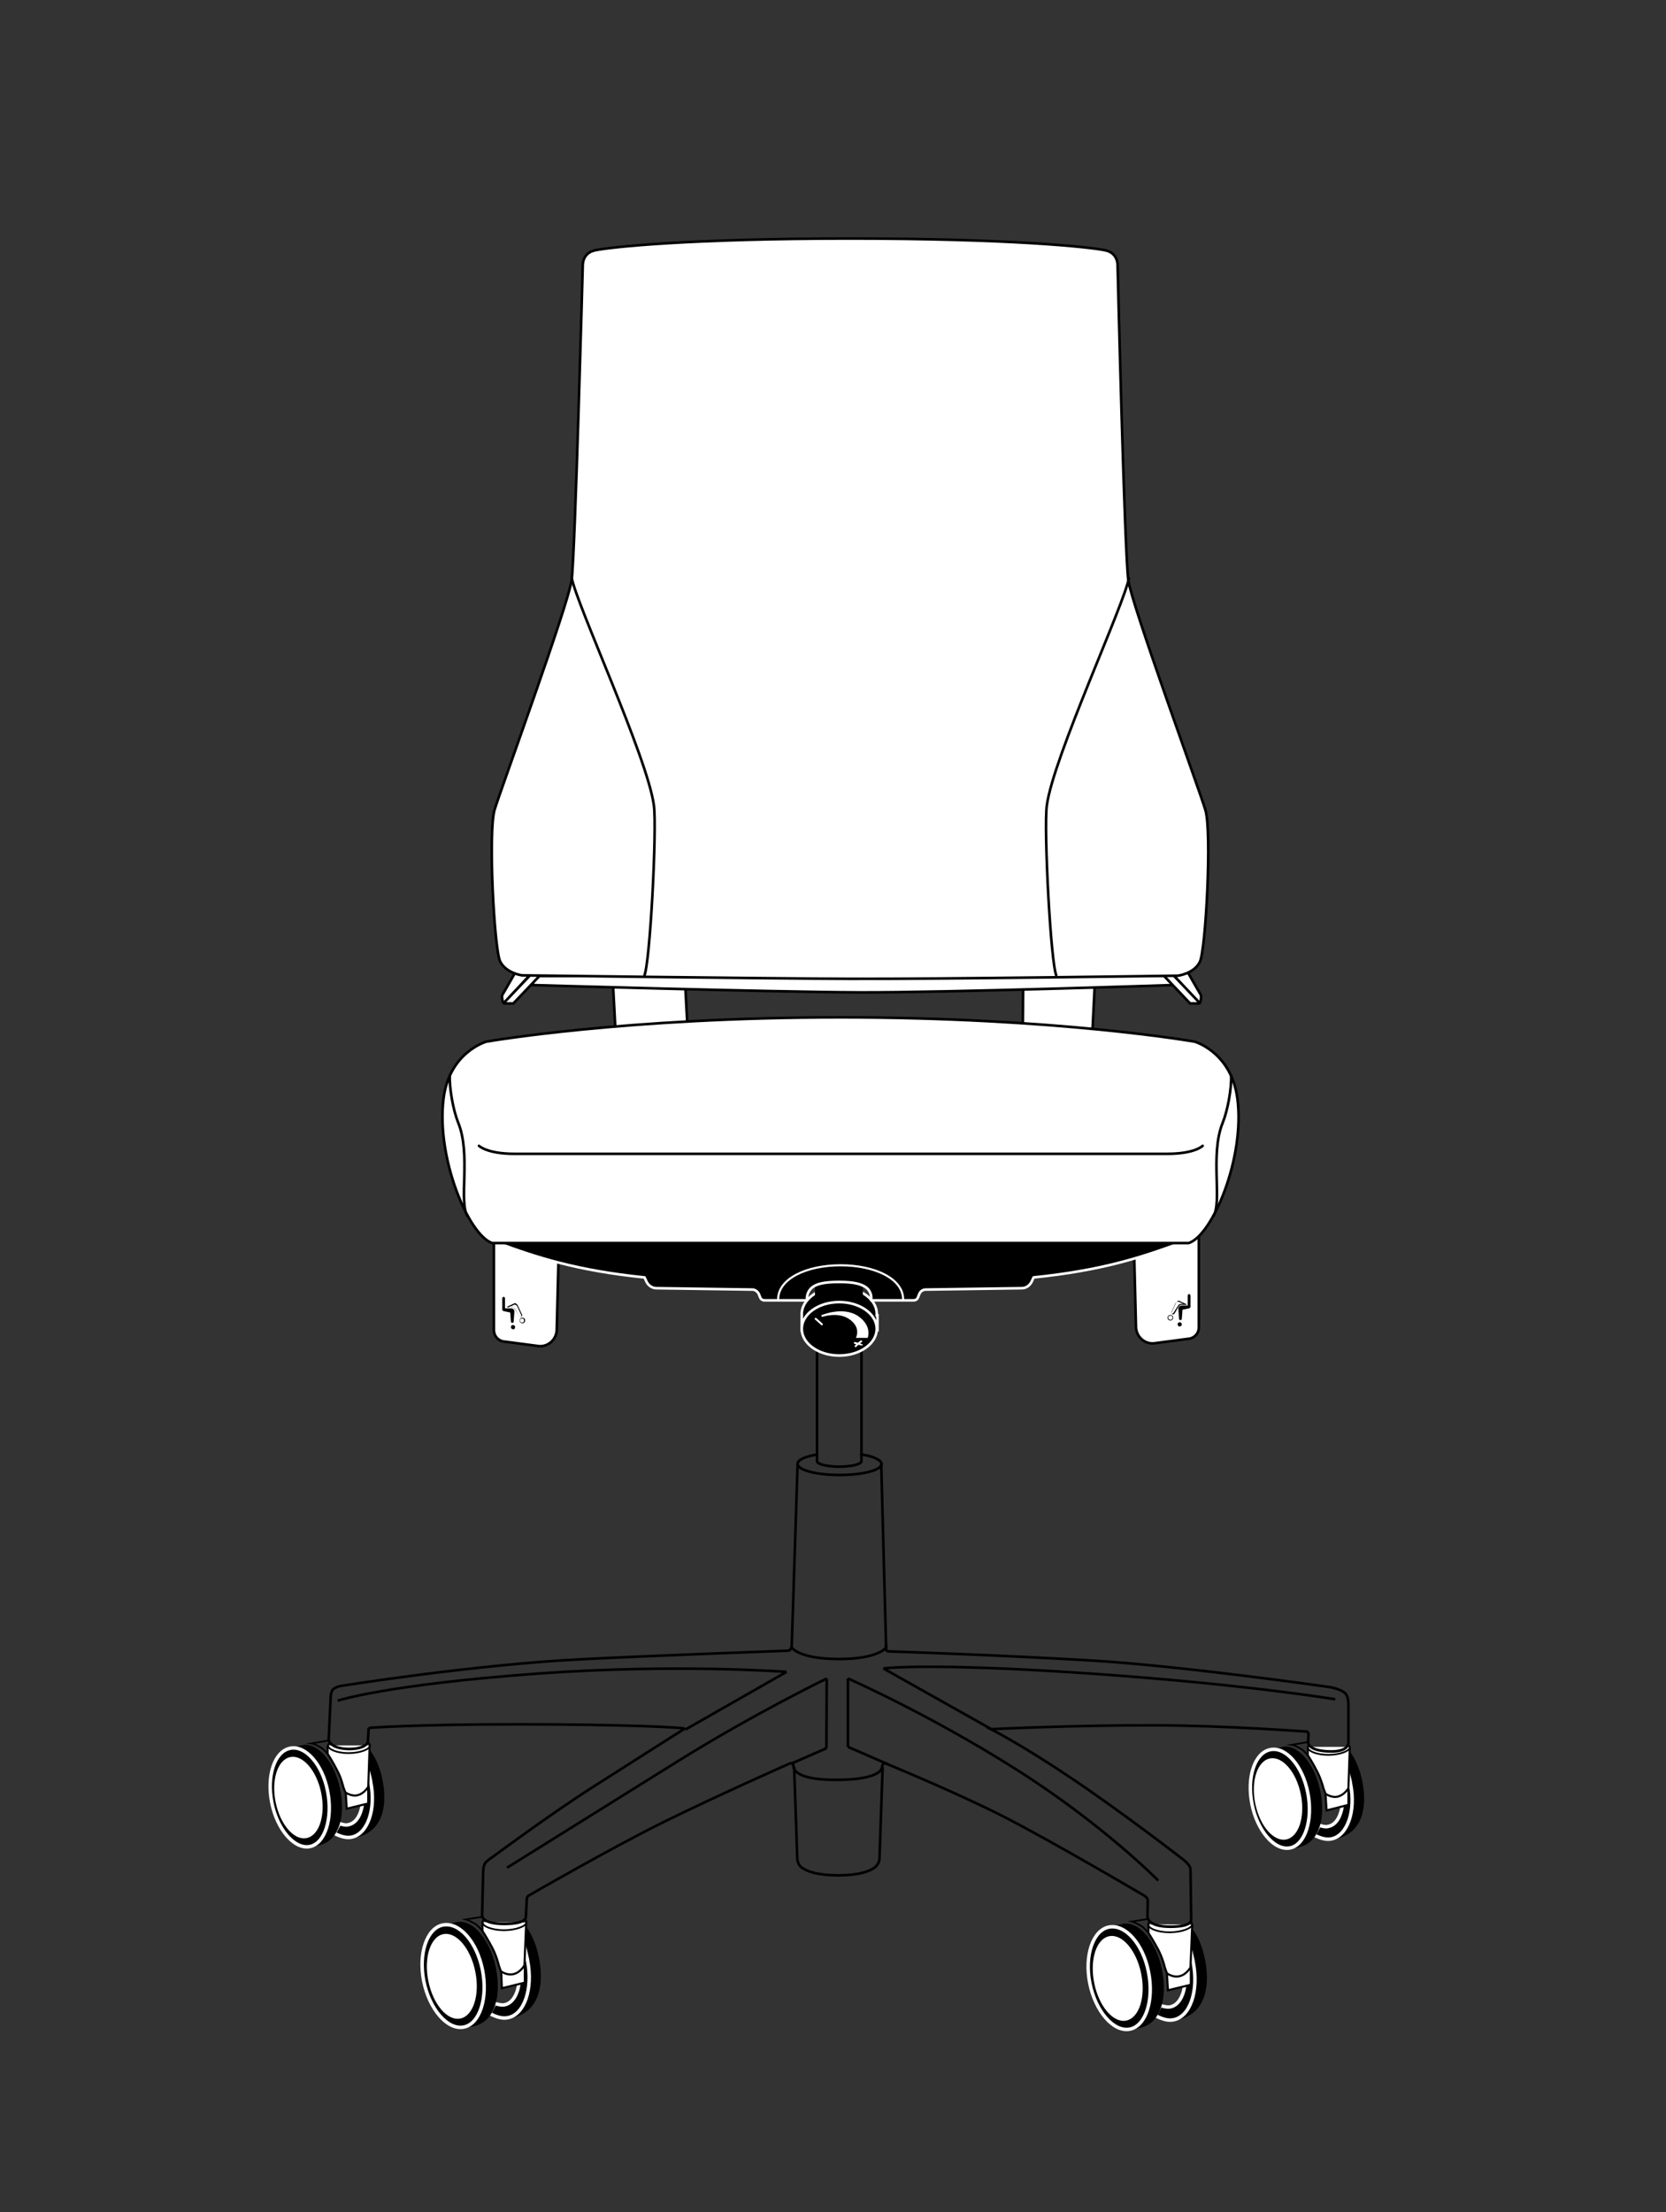 <?xml version="1.0" encoding="utf-8"?>
<!-- Generator: Adobe Illustrator 26.1.0, SVG Export Plug-In . SVG Version: 6.00 Build 0)  -->
<svg version="1.1" id="Layer_1" xmlns="http://www.w3.org/2000/svg" xmlns:xlink="http://www.w3.org/1999/xlink" x="0px" y="0px"
	 viewBox="0 0 480 637.1" style="enable-background:new 0 0 480 637.1;" xml:space="preserve">
<rect x="0" y="0" width="480" height="637.1" fill="#333333" stroke="none"/>
<style type="text/css">
	.st0{display:none;}
	.st1{display:inline;}
	.st2{fill:#FFFFFF;stroke:#000000;stroke-width:0.75;stroke-miterlimit:10;}
	.st3{stroke:#FFFFFF;stroke-miterlimit:10;}
	.st4{fill:#FFFFFF;stroke:#000000;stroke-width:0.6;stroke-miterlimit:10;}
	.st5{fill:none;stroke:#000000;stroke-width:0.5;stroke-miterlimit:10;}
	.st6{fill:#FFFFFF;}
	.st7{fill:none;stroke:#000000;stroke-width:0.75;stroke-miterlimit:10;}
	.st8{fill:none;stroke:#E3051B;stroke-width:0.75;stroke-miterlimit:10;}
	.st9{stroke:#FFFFFF;stroke-width:0.75;stroke-miterlimit:10;}
	.st10{stroke:#FFFFFF;stroke-width:0.75;stroke-linecap:round;stroke-linejoin:round;stroke-miterlimit:10;}
	.st11{fill:none;stroke:#000000;stroke-width:0.6;stroke-linecap:round;stroke-linejoin:round;stroke-miterlimit:10;}
	.st12{fill:none;stroke:#FFFFFF;stroke-width:0.6;stroke-linecap:round;stroke-linejoin:round;stroke-miterlimit:10;}
	.st13{fill:#FFFFFF;stroke:#000000;stroke-width:0.75;stroke-linecap:round;stroke-linejoin:round;stroke-miterlimit:10;}
	.st14{display:inline;fill:none;stroke:#000000;stroke-width:0.75;stroke-miterlimit:10;}
	.st15{display:inline;fill:#FFFFFF;stroke:#000000;stroke-width:0.75;stroke-miterlimit:10;}
</style>
<g id="Arm_rest_right" class="st0">
	<g class="st1">
		<g>
			<rect x="321.1" y="386.3" class="st2" width="76.8" height="9.8"/>
			<rect x="321.1" y="392.4" class="st2" width="76.8" height="9.8"/>
		</g>
		<path class="st2" d="M403.5,417.5c-0.4,0.8-1.6,3.6-3.6,3.6s-2.4-1.9-3-3.9s-3.4-31-3.4-31l-1.9-40.5H406c0,0-0.1,47.6-0.1,56.2
			C405.9,410.5,403.9,416.6,403.5,417.5z"/>
		<polygon class="st2" points="412.5,238.2 407.6,244.8 386.8,245.4 381.5,238.2 381.5,233 412.5,233 		"/>
		<path class="st2" d="M428.5,226.1c0,4.7-1.5,6.6-2.3,6.9c-2,0.7-6.7,0.6-24.8,0.7c-14.6,0.1-26.6,0.2-28.9-0.3
			c-0.9-0.2-1.8-2.4-1.7-7.3L428.5,226.1z"/>
		<path class="st2" d="M408.1,345.6c0,0.9,0,1.4-0.8,1.8c-1.4,0.7-4.4,1.9-7.7,1.9c-3.6,0-7.3-1.1-9.3-1.9c-1-0.4-1.6-1-1.6-2.1
			l-0.6-53.1c0,0,1.4-1.6,8.8-1.9s10.8,3,10.8,3L408.1,345.6z"/>
		<path class="st2" d="M428.5,225.7c0,0.3,0.2,2.8-0.7,3.1c-2,0.7-8.4,1.6-26.5,1.7c-14.6,0.1-27.4-1.4-29.8-1.8
			c-0.9-0.2-0.9-2.5-0.9-2.9L428.5,225.7z"/>
		<path class="st2" d="M426.9,219.9c1.4,3.1,2.2,5,1.9,5.6c-0.6,1.1-1.8,2.3-27.5,2.5c-14.6,0.1-27.4-1.4-29.8-1.8
			c-0.9-0.2-1.4-0.5-1.7-0.9c-0.3-0.4-0.2-0.9-0.1-1.3c0.2-1.5,1.4-5.8,3.2-7.3c3.2-2.6,14-4.7,25.1-4.7
			C413.6,212,425.1,215.9,426.9,219.9z"/>
		<path class="st2" d="M407.6,293.4c0,0-4.5-2.4-9.8-2.4s-9.8,2.2-9.8,2.2l-1.4-48.3c0,0,2.7-2.6,10-2.9c7.4-0.3,11.6,1.9,11.6,1.9
			L407.6,293.4z"/>
	</g>
	<g class="st1">
		<g>
			<rect x="76.4" y="386.3" class="st2" width="76.8" height="9.8"/>
			<rect x="76.4" y="392.5" class="st2" width="76.8" height="9.8"/>
		</g>
		<path class="st2" d="M70.8,417.5c0.4,0.8,1.6,3.6,3.6,3.6s2.4-1.9,3-3.9s3.4-31,3.4-31l1.9-40.5H68.2c0,0,0.1,47.6,0.1,56.2
			C68.3,410.5,70.4,416.6,70.8,417.5z"/>
		<polygon class="st2" points="61.8,238.2 66.7,244.8 87.5,245.4 92.8,238.2 92.8,233 61.8,233 		"/>
		<path class="st2" d="M45.8,226.1c0,4.7,1.5,6.6,2.3,6.9c2,0.7,6.7,0.6,24.8,0.7c14.6,0.1,26.6,0.2,28.9-0.3
			c0.9-0.2,1.8-2.4,1.7-7.3L45.8,226.1z"/>
		<path class="st2" d="M66.2,345.6c0,0.9,0,1.4,0.8,1.8c1.4,0.7,4.4,1.9,7.7,1.9c3.6,0,7.3-1.1,9.3-1.9c1-0.4,1.6-1,1.6-2.1
			l0.6-53.1c0,0-1.4-1.6-8.8-1.9s-10.8,3-10.8,3L66.2,345.6z"/>
		<path class="st2" d="M45.8,225.7c0,0.3-0.2,2.8,0.7,3.1c2,0.7,8.4,1.6,26.5,1.7c14.6,0.1,27.4-1.4,29.8-1.8
			c0.9-0.2,0.9-2.5,0.9-2.9L45.8,225.7z"/>
		<path class="st2" d="M47.3,219.9c-1.4,3.1-2.2,5-1.9,5.6c0.6,1.1,1.8,2.3,27.5,2.5c14.6,0.1,27.4-1.4,29.8-1.8
			c0.9-0.2,1.4-0.5,1.7-0.9s0.2-0.9,0.1-1.3c-0.2-1.5-1.4-5.8-3.2-7.3c-3.2-2.6-14-4.7-25.1-4.7C60.7,212,49.1,215.9,47.3,219.9z"/>
		<path class="st2" d="M66.6,293.4c0,0,4.5-2.4,9.8-2.4s9.8,2.2,9.8,2.2l1.4-48.3c0,0-2.7-2.6-10-2.9c-7.4-0.3-11.6,1.9-11.6,1.9
			L66.6,293.4z"/>
	</g>
</g>
<g id="_x32_.1_Back" class="st0">
	<g class="st1">
		<path class="st2" d="M355.1,295.6c0,0,5.8-0.8,7.9-5s4.4-46.7,2-54.5s-26.3-73.2-27.7-82.5c-1.4-9.3-2-61-2-61s0.2-4.5-4.4-5.5
			c-5.9-1.2-36.7-3.2-93.8-3.2s-87.8,2-93.7,3.2c-4.6,1-4.4,5.5-4.4,5.5s-0.7,51.7-2,61c-1.4,9.3-25.3,74.7-27.7,82.5
			s-0.1,50.3,2,54.5s7.9,5,7.9,5s86.5,1.1,117.8,1.2S355.1,295.6,355.1,295.6z"/>
	</g>
</g>
<g id="_x32_.2_Back_kopie" class="st0">
	<g class="st1">
		<path class="st2" d="M355.1,295.6c0,0,5.8-0.8,7.9-5s4.4-46.7,2-54.5s-26.3-73.2-27.7-82.5c-1.4-9.3-2-105-2-105s0.2-4.5-4.4-5.5
			c-5.9-1.2-36.7-3.2-93.8-3.2s-87.8,2-93.7,3.2c-4.6,1-4.4,5.5-4.4,5.5s-0.7,95.7-2,105c-1.4,9.3-25.3,74.7-27.7,82.5
			s-0.1,50.3,2,54.5s7.9,5,7.9,5s86.5,1.1,117.8,1.2S355.1,295.6,355.1,295.6z"/>
	</g>
</g>
<g>
	<g id="Base">
		<g>
			<path d="M106.5,503.9c1.7,2.2,3,5.2,3.7,8.7c1.6,7.9-0.1,15.9-9.1,16.8l4.7-9.9L106.5,503.9z"/>
			<path class="st3" d="M97.8,525.2c1.3,0.4,2,0.5,2.6,0.3c2.1-0.4,3.5-2.6,4-5.8l1.8-9.1c0.2,0.8,0.5,1.7,0.6,2.6
				c1.6,7.9-0.9,15-5.5,15.9c-1.4,0.3-3-0.1-5-1.1L97.8,525.2z"/>
			<g>
				<path d="M88.6,531.8c0,0,2.2,0.2,4.2-0.6c4.8-1.6,6.8-8,5.2-15.9c-1.6-7.9-6.5-13.6-10.9-12.7l-3.9,1"/>
				<path class="st3" d="M94.4,515.9c1.5,7.7-0.7,15-5.1,15.9c-4.5,0.9-9.5-5-11-12.7c-1.5-7.7,0.8-14.7,5.3-15.6
					C88,502.6,92.9,508.1,94.4,515.9z"/>
			</g>
			<polyline class="st4" points="106.1,514.5 106.1,519.4 99.9,520.9 99.6,516.1 			"/>
			<path class="st4" d="M94.4,502.7v2.4c0,0,1.5,2.3,2.7,4.7c1.2,2.2,1.7,4.4,1.8,4.8l0.6,1.6c0,0,1.8,1.3,3.6,0.8
				c1.9-0.5,3-2.4,3-2.4l0.4-11.9"/>
			<path class="st5" d="M94.4,505.2c0,0-1-1.4-2.1-2c-1.7-1-2.5-1.1-2.5-1.1l4.7-0.8"/>
			<ellipse transform="matrix(0.98 -0.198 0.198 0.98 -100.823 27.286)" class="st6" cx="86" cy="517.8" rx="6.7" ry="11.9"/>
			<path class="st5" d="M106.1,501.9c0.3,0.2,0.5,0.5,0.5,0.8c0,1.1-2.9,2.2-6.2,2.2c-3.3,0-5.9-1.1-5.9-2.2c0-0.2,0.2-0.6,0.5-0.8"
				/>
		</g>
		<g>
			<path d="M388.8,504.3c1.7,2.2,3,5.2,3.7,8.7c1.6,7.9-0.1,15.9-9.1,16.8l4.7-9.9L388.8,504.3z"/>
			<path class="st3" d="M380.1,525.7c1.3,0.4,2,0.5,2.6,0.3c2.1-0.4,3.5-2.6,4-5.8l1.8-9.1c0.2,0.8,0.5,1.7,0.6,2.6
				c1.6,7.9-0.9,15-5.5,15.9c-1.4,0.3-3-0.1-5-1.1L380.1,525.7z"/>
			<g>
				<path d="M371,532.3c0,0,2.2,0.2,4.2-0.6c4.8-1.6,6.8-8,5.2-15.9c-1.6-7.9-6.5-13.6-10.9-12.7l-3.9,1"/>
				<path class="st3" d="M376.8,516.3c1.5,7.7-0.7,15-5.1,15.9c-4.5,0.9-9.5-5-11-12.7c-1.5-7.7,0.8-14.7,5.3-15.6
					S375.3,508.6,376.8,516.3z"/>
			</g>
			<polyline class="st4" points="388.5,515 388.5,519.8 382.2,521.4 381.9,516.6 			"/>
			<path class="st4" d="M376.8,503.1v2.4c0,0,1.5,2.3,2.7,4.7s1.7,4.4,1.8,4.8l0.6,1.6c0,0,1.8,1.3,3.6,0.8c1.9-0.5,3-2.4,3-2.4
				l0.4-11.9"/>
			<path class="st5" d="M376.8,505.6c0,0-1-1.4-2.1-2c-1.7-1-2.5-1.1-2.5-1.1l4.7-0.8"/>
			
				<ellipse transform="matrix(0.98 -0.198 0.198 0.98 -95.315 83.186)" class="st6" cx="368.3" cy="518.2" rx="6.7" ry="11.9"/>
			<path class="st5" d="M388.4,502.4c0.3,0.2,0.5,0.5,0.5,0.8c0,1.1-2.9,2.2-6.2,2.2c-3.4,0-5.9-1.1-5.9-2.2c0-0.2,0.2-0.6,0.5-0.8"
				/>
		</g>
		<g>
			<path d="M343.4,555.3c1.8,2.3,3.1,5.5,3.8,9.1c1.6,8.2-0.1,16.6-9.4,17.5l4.8-10.3L343.4,555.3z"/>
			<path class="st3" d="M334.3,577.6c1.4,0.4,2.1,0.5,2.8,0.4c2.2-0.4,3.7-2.7,4.2-6l1.9-9.4c0.2,0.9,0.5,1.8,0.6,2.6
				c1.6,8.2-0.9,15.6-5.7,16.5c-1.5,0.3-3.1-0.1-5.2-1.2L334.3,577.6z"/>
			<g>
				<path d="M324.8,584.4c0,0,2.2,0.2,4.5-0.6c5.1-1.7,7.1-8.3,5.5-16.5c-1.7-8.3-6.7-14.2-11.4-13.2l-4.1,1"/>
				<path class="st3" d="M330.9,567.9c1.6,8-0.7,15.6-5.4,16.5c-4.7,0.9-9.9-5.2-11.5-13.2c-1.6-8,0.9-15.3,5.5-16.2
					C324.2,554.1,329.3,559.8,330.9,567.9z"/>
			</g>
			<polyline class="st4" points="343.1,566.6 343.1,571.6 336.5,573.2 336.2,568.2 			"/>
			<path class="st4" d="M330.9,554.2v2.5c0,0,1.6,2.5,2.8,4.8c1.2,2.3,1.8,4.6,1.9,5.1l0.6,1.7c0,0,1.8,1.4,3.8,0.8
				c1.9-0.5,3-2.5,3-2.5l0.5-12.3"/>
			<path class="st5" d="M330.9,556.7c0,0-1.1-1.4-2.2-2.1c-1.8-1-2.6-1.2-2.6-1.2l5-0.8"/>
			
				<ellipse transform="matrix(0.98 -0.198 0.198 0.98 -106.469 75.052)" class="st6" cx="322.1" cy="569.9" rx="6.9" ry="12.4"/>
			<path class="st5" d="M343,553.4c0.3,0.2,0.5,0.5,0.5,0.8c0,1.1-3,2.3-6.5,2.3c-3.5,0-6.2-1.1-6.2-2.3c0-0.3,0.2-0.6,0.5-0.8"/>
		</g>
		<g>
			<path d="M151.5,554.8c1.8,2.3,3.1,5.5,3.8,9.1c1.6,8.2-0.1,16.6-9.4,17.5l4.8-10.3L151.5,554.8z"/>
			<path class="st3" d="M142.5,577c1.4,0.4,2.1,0.5,2.8,0.4c2.2-0.4,3.7-2.7,4.2-6l1.9-9.4c0.2,0.9,0.5,1.8,0.6,2.6
				c1.6,8.2-0.9,15.6-5.7,16.5c-1.5,0.3-3.1-0.1-5.2-1.2L142.5,577z"/>
			<g>
				<path d="M132.9,583.9c0,0,2.2,0.2,4.5-0.6c5.1-1.7,7.1-8.3,5.5-16.5c-1.7-8.3-6.7-14.2-11.4-13.2l-4.1,1"/>
				<path class="st3" d="M139,567.3c1.6,8-0.7,15.6-5.4,16.5c-4.7,0.9-9.9-5.2-11.5-13.2c-1.6-8,0.9-15.3,5.5-16.2
					C132.4,553.5,137.4,559.3,139,567.3z"/>
			</g>
			<polyline class="st4" points="151.2,565.9 151.2,571 144.6,572.6 144.4,567.6 			"/>
			<path class="st4" d="M139,553.6v2.5c0,0,1.6,2.5,2.8,4.8c1.2,2.3,1.8,4.6,1.9,5.1l0.6,1.7c0,0,1.8,1.4,3.8,0.8
				c1.9-0.5,3-2.5,3-2.5l0.5-12.3"/>
			<path class="st5" d="M139,556.1c0,0-1.1-1.4-2.2-2.1c-1.8-1-2.6-1.2-2.6-1.2l5-0.8"/>
			
				<ellipse transform="matrix(0.98 -0.198 0.198 0.98 -110.142 37.051)" class="st6" cx="130.2" cy="569.3" rx="6.9" ry="12.4"/>
			<path class="st5" d="M151.2,552.8c0.3,0.2,0.5,0.5,0.5,0.8c0,1.1-3,2.3-6.5,2.3c-3.4,0-6.2-1.1-6.2-2.3c0-0.3,0.2-0.6,0.5-0.8"/>
		</g>
		<path class="st7" d="M255.3,473.7v1.4c0.1,0.3,0.4,0.5,0.7,0.5c0,0,31,1,58,2.6s69.2,7.7,69.2,7.7s3.5,0.6,4.6,2
			c0.7,1,0.7,2.8,0.7,2.8v11.1c0,1.2-1,2.8-5.8,2.6c-4.7-0.2-5.8-1.7-5.8-2.6l0.1-2.6l-0.4-0.5c0,0-24.4-1.8-43.8-1.8
			c-23-0.1-47.3,1.1-47.3,1.1s8.6,4.3,23.6,14.4c15,10.1,32,23.3,32,23.3s1,0.8,1.5,1.6c0.5,0.7,0.4,1.5,0.4,1.5l0.2,13.7
			c0,0.4,0.6,2.4-6,2.4s-6.6-2.7-6.6-3.1c0,0,0.1-2.8,0.1-4.5c0-0.8-1.1-1.4-1.1-1.4s-27-15.9-40.8-22.9S255.5,508,255.5,508
			c-1.3-0.6-1.4,1-1.4,1s0.2,3.5-12.7,3.6c-10.9,0.1-12.8-2.5-12.8-4l0,0c0-0.6-0.6-1-1.1-0.7c0,0-20.8,9.2-36.2,16.8
			S152.2,546,152.2,546c-0.2,0.2-0.3,0.3-0.4,0.6l-0.3,5.6c0,0,0.1,1.9-6.2,1.9c-5.1,0-6.2-1.5-6.3-2.1c0-0.1-0.1-0.2-0.1-0.3
			l0.3-12.4c0,0,0-1.8,0.5-2.6s2.1-1.8,2.1-1.8s16.3-12.1,28.8-20.1s26.6-16.9,26.6-16.9c0.6-0.4-18.2-1.3-47.8-1.3s-42.8,1-42.8,1
			l-0.4,0.3l-0.2,3.6c0,0.3-0.6,2.3-5.8,2.2c-5.2-0.2-5.5-2.5-5.5-2.8l0.6-12.6c0,0,0.1-1.1,0.6-1.7c0.5-0.6,2-1,2-1
			s39.1-6.3,70.9-7.8c19.6-1,58.2-2.4,58.2-2.4c0.2,0,0.4-0.1,0.6-0.2l0.6-1"/>
		<path class="st7" d="M254.3,508.9l-0.9,26.2c0,1.1-0.6,2.2-1.6,2.9c-1.5,1-4.5,2.1-10.3,2.1c-5.9,0-8.8-1.1-10.3-2.1
			c-1-0.6-1.5-1.8-1.5-2.9l-0.9-26.3"/>
		<path class="st7" d="M248.2,418.9v1.9c0,0.9-2.9,1.6-6.4,1.6s-6.4-0.7-6.4-1.6v-1.9c-3.4,0.6-5.6,1.5-5.6,2.7
			c0,1.8,5.5,3.2,12.1,3.2c6.7,0,12.1-1.4,12.1-3.2C253.9,420.5,251.7,419.4,248.2,418.9z"/>
		<path class="st7" d="M253.9,421.6l1.4,52.9c0,0-2.2,3.3-13.6,3.3c-11.5,0-13.6-3.3-13.6-3.3l1.7-52.9"/>
		<line class="st7" x1="197.5" y1="498.1" x2="226.6" y2="481.5"/>
		<line class="st7" x1="227.8" y1="508" x2="238.1" y2="503.5"/>
		<line class="st7" x1="255.8" y1="508.1" x2="244.3" y2="503.1"/>
		<line class="st7" x1="254.5" y1="480.5" x2="285.8" y2="498.1"/>
		<path class="st7" d="M97.3,489.8c0,0,13.8-4.6,57.5-7.8c39.7-2.9,71.8-0.5,71.8-0.5"/>
		<path class="st7" d="M238.2,483.4c0,0-21.2,10.3-42.7,23.7s-49.4,30.8-49.4,30.8"/>
		<path class="st7" d="M254.5,480.5c0,0,12.8-1.7,58.4,1.4s71.8,7.5,71.8,7.5"/>
		<path class="st7" d="M244.3,483.4c0,0,23.4,10.3,48.5,26.2s40.9,32,40.9,32"/>
		<line class="st7" x1="238.2" y1="483.4" x2="238.1" y2="503.5"/>
		<line class="st7" x1="244.3" y1="483.4" x2="244.3" y2="503.1"/>
		<path class="st8" d="M235.5,413.9"/>
		<line class="st7" x1="248.2" y1="365" x2="248.2" y2="419.2"/>
		<line class="st7" x1="235.4" y1="419.2" x2="235.4" y2="366.8"/>
	</g>
	<g id="Weight_ajustment">
		<g>
			<path class="st9" d="M252.6,378.8c0-0.1,0-0.2,0-0.3c0-0.1,0-0.2,0-0.3V378l0,0c-0.3-4.1-5.1-7.3-10.8-7.3s-10.4,3.2-10.8,7.3
				l0,0v0.1c0,0.2,0,0.2,0,0.4c0,0.2,0,0.2,0,0.4v4.2h2.2c2,1.8,5.1,3.1,8.7,3.1s6.7-1.2,8.7-3.1h2.2V378.8z"/>
			<ellipse class="st9" cx="241.8" cy="382.7" rx="10.8" ry="7.7"/>
			<path class="st6" d="M236.6,378.8l0.2,0.5c0,0,4.7-1.7,8,0.7c3.4,2.4,1.8,5.3,1.8,5.3h3.4c0,0,1.4-3.4-2.8-6.3
				C242.8,376.1,236.6,378.8,236.6,378.8z"/>
			<path class="st6" d="M237,381.2l-1.8-1.6c-0.2-0.1-0.3-0.1-0.4,0c-0.1,0.2-0.1,0.3,0,0.4l1.8,1.6c0.1,0.1,0.2,0.1,0.2,0.1
				c0.1,0,0.2,0,0.2-0.1C237.1,381.5,237.1,381.4,237,381.2z"/>
			<path class="st6" d="M248.3,387.1l-0.5-0.2l0.5-0.4c0.1-0.1,0.1-0.1,0.1-0.2c0-0.1,0-0.2-0.1-0.2c-0.1-0.1-0.2-0.1-0.4,0
				l-0.7,0.6l-0.9-0.2c-0.2,0-0.3,0.1-0.3,0.2c0,0.2,0.1,0.3,0.2,0.3l0.5,0.2l-0.4,0.3c-0.1,0.1-0.1,0.2,0,0.4
				c0.1,0.1,0.2,0.1,0.4,0l0.6-0.6l0.9,0.2c0.1,0,0.2,0,0.2,0c0.1,0,0.1-0.1,0.2-0.2C248.5,387.3,248.5,387.1,248.3,387.1z"/>
		</g>
	</g>
	<g id="Kobs_seat">
		<g>
			<path class="st2" d="M342.2,385.6l-9.9,1.3c-2.6,0.1-4.7-1.8-5-4.4l-0.7-28.3h18.8v28.1C345.4,384.1,344,385.5,342.2,385.6z"/>
			<g>
				<path d="M339.3,381.4c0-0.4,0.3-0.6,0.6-0.6c0.3,0,0.6,0.3,0.6,0.6c0,0.4-0.3,0.6-0.6,0.6C339.6,382.1,339.3,381.8,339.3,381.4z
					"/>
				<path d="M337.2,378.7c0.4,0,0.8,0.3,0.8,0.8c0,0.4-0.3,0.8-0.8,0.8c-0.4,0-0.8-0.3-0.8-0.8C336.4,379,336.8,378.7,337.2,378.7z
					 M337.2,380.1c0.3,0,0.6-0.2,0.6-0.6s-0.2-0.6-0.6-0.6s-0.6,0.2-0.6,0.6C336.6,379.8,336.9,380.1,337.2,380.1z"/>
				<path d="M339.5,376.9c0-0.4,0.3-0.9,1-0.9h1.7l0,0v-2.9c0-0.2,0.2-0.4,0.4-0.4l0,0c0.2,0,0.4,0.2,0.4,0.4v3.3
					c0,0.2-0.2,0.3-0.4,0.4l0,0l-1.9,0.4l0,0l-0.2,2.6c0,0.2-0.2,0.4-0.4,0.4l0,0c-0.2,0-0.4-0.2-0.4-0.4L339.5,376.9L339.5,376.9z"
					/>
				<path d="M339.4,374.6c0.2,0,0.3,0,0.5,0.1l1.9,0.9c0.1,0,0.1,0.1,0.1,0.1c0,0.1-0.1,0.1-0.1,0.1l0,0h-1.5c-0.1,0-0.2,0-0.3,0.1
					c-0.1,0-0.2,0.2-0.3,0.2l-1.3,2.2c-0.1,0.1-0.2,0.2-0.2,0.2c-0.2,0.1-0.2,0.1-0.4,0l0,0c-0.1-0.1-0.2-0.2-0.2-0.2
					c-0.1-0.2-0.1-0.2,0-0.4l1.2-2.6l0,0c0.1-0.2,0.3-0.5,0.6-0.6C339.1,374.6,339.3,374.6,339.4,374.6z M341.2,375.6l-1.4-0.6
					c-0.2-0.1-0.4-0.2-0.6-0.1c-0.2,0.1-0.3,0.2-0.5,0.4l0,0l-1.2,2.6c0,0.1,0,0.2,0,0.2c0,0.1,0.1,0.2,0.2,0.2l0,0
					c0.1,0,0.2,0,0.2,0s0.2-0.1,0.2-0.2l1.4-2.2l0,0c0.1-0.1,0.2-0.3,0.4-0.3c0.2-0.1,0.4-0.1,0.4-0.1H341.2z"/>
			</g>
		</g>
		<g>
			<path class="st2" d="M145.5,386.4l9.9,1.3c2.6,0.1,4.7-1.8,5-4.4l0.7-28.3h-18.8V383C142.3,384.9,143.7,386.3,145.5,386.4z"/>
			<g>
				<path d="M148.4,382.2c0-0.4-0.3-0.6-0.6-0.6c-0.4,0-0.6,0.3-0.6,0.6c0,0.4,0.3,0.6,0.6,0.6C148.1,383,148.4,382.6,148.4,382.2z"
					/>
				<path d="M151.3,380.3c0,0.4-0.3,0.8-0.8,0.8c-0.4,0-0.8-0.3-0.8-0.8c0-0.4,0.3-0.8,0.8-0.8C151,379.5,151.3,379.8,151.3,380.3z
					 M151,380.3c0-0.3-0.2-0.6-0.6-0.6c-0.3,0-0.6,0.2-0.6,0.6c0,0.3,0.2,0.6,0.6,0.6C150.8,380.9,151,380.6,151,380.3z"/>
				<path d="M148.2,377.7c0-0.4-0.3-0.9-1-0.9h-1.7l0,0v-2.9c0-0.2-0.2-0.4-0.4-0.4l0,0c-0.2,0-0.4,0.2-0.4,0.4v3.3
					c0,0.2,0.2,0.3,0.4,0.4l0,0l1.9,0.4l0,0l0.2,2.6c0,0.2,0.2,0.4,0.4,0.4l0,0c0.2,0,0.4-0.2,0.4-0.4L148.2,377.7L148.2,377.7z"/>
				<path d="M148.6,375.4c0.2,0.1,0.5,0.3,0.6,0.6l0,0l1.2,2.6c0.1,0.2,0.1,0.2,0,0.4c-0.1,0.1-0.2,0.2-0.2,0.2l0,0
					c-0.2,0.1-0.2,0.1-0.4,0c-0.2-0.1-0.2-0.2-0.2-0.2l-1.3-2.2c-0.1-0.1-0.2-0.2-0.3-0.2c-0.1,0-0.3-0.1-0.3-0.1h-1.5l0,0
					c-0.1,0-0.1-0.1-0.1-0.1c0-0.1,0.1-0.1,0.1-0.1l1.9-0.9c0.2-0.1,0.3-0.1,0.5-0.1C148.4,375.4,148.6,375.4,148.6,375.4z
					 M147.4,376.4c0,0,0.2,0,0.4,0.1c0.2,0.1,0.4,0.3,0.4,0.3l0,0l1.4,2.2c0,0.1,0.1,0.2,0.2,0.2s0.2,0,0.2,0l0,0
					c0.1,0,0.2-0.1,0.2-0.2c0-0.1,0-0.2,0-0.2l-1.2-2.6l0,0c-0.1-0.2-0.2-0.3-0.5-0.4c-0.2-0.1-0.4-0.1-0.6,0.1l-1.4,0.6H147.4z"/>
			</g>
		</g>
	</g>
	<g id="Mechanism">
		<rect x="234.8" y="367.1" width="13.8" height="7.3"/>
		<path class="st10" d="M241.6,369.2c4.8,0,6.4,0.7,7.5,1.3c1.3,0.7,2.1,2.2,1.9,3.8v0.2h12.2c0.6,0,1.1-0.3,1.3-0.9l0.4-1
			c0.3-0.7,1-1.2,1.8-1.2l27.7-0.4c1.2,0,2.2-0.7,2.8-1.8l0.6-1.3c19.5-2,31-5.7,42.8-10.1h-98.9h-98.8c11.8,4.4,23.3,8.1,42.8,10.1
			l0.6,1.3c0.5,1,1.6,1.8,2.8,1.8l27.7,0.4c0.7,0,1.4,0.5,1.8,1.2l0.4,1c0.2,0.6,0.7,0.9,1.3,0.9h12.2v-0.2c-0.1-1.5,0.6-3,1.9-3.8
			c1-0.6,2.6-1.3,7.5-1.3H241.6z"/>
		<polygon class="st2" points="176.2,275.7 177.6,301.9 198.3,300.2 196.4,264.4 		"/>
		<polygon class="st2" points="294.9,272.2 294.6,303.9 314.7,298 316,272.1 		"/>
		<path class="st11" d="M151.1,359.2c0,0,47.3,5.2,91,5.2s90-5,90-5"/>
		<path class="st12" d="M224.2,374.2c0-5.9,8.1-9.8,18-9.8s18,3.9,18,9.8"/>
	</g>
	<g id="Seat">
		<path class="st2" d="M242.4,358h100.1c6.8-2.2,16.3-24.6,14-41.7c-1.8-13.3-12.3-16.3-12.3-16.3s-39.7-7-102.1-7h0.1
			c-62.4,0-102.1,7-102.1,7s-10.6,3-12.3,16.3c-2.2,17.1,7.2,39.4,14,41.7h100H242.4z"/>
		<path class="st13" d="M346.5,330c0,0-2.2,2.3-10.2,2.3H148.2c-7.9,0-10.2-2.3-10.2-2.3"/>
		<path class="st2" d="M129.6,309.5c-0.2,3.9,1,10.3,2.4,13.8c3.8,9.2,0,23.1,2.8,27.1"/>
		<path class="st2" d="M354.7,309.5c0.2,3.9-1,10.3-2.4,13.8c-3.8,9.2,0,23.1-2.8,27.1"/>
	</g>
	<g id="Bumper">
		<g>
			<path class="st2" d="M153.6,281.1l-0.1,2.6c0,0,68.8,2,93.9,2.1c25.1,0.1,90.3-2.1,90.3-2.1l-1.2-2.7L153.6,281.1z"/>
		</g>
	</g>
	<g id="Knob_back">
		<g>
			<path class="st2" d="M341.7,279.1c0,0,3.8,6.7,4.2,7.3c0.4,0.6-0.1,2.2-0.1,2.2c0,0.2-0.2,0.3-0.4,0.2l-7.3-7.9L341.7,279.1z"/>
			<path class="st2" d="M335.4,281.1l7.5,7.9h2.6c0.1,0,0.2-0.2,0.1-0.2l-9.4-9.9l-0.4,2.1L335.4,281.1z"/>
		</g>
		<g>
			<path class="st2" d="M149,279.1c0,0-3.8,6.7-4.2,7.3c-0.4,0.6,0.1,2.2,0.1,2.2c0,0.2,0.2,0.3,0.4,0.2l7.3-7.9L149,279.1z"/>
			<path class="st2" d="M155.4,281.1l-7.5,7.9h-2.6c-0.1,0-0.2-0.2-0.1-0.2l9.4-9.9l0.4,2.2L155.4,281.1z"/>
		</g>
	</g>
	<g id="_x32_.3">
		<g>
			<path class="st2" d="M339.4,281c0,0,4.7-0.6,6.3-4c1.7-3.4,3.5-37.4,1.6-43.7s-21.1-58.7-22.2-66.1S322,76.5,322,76.5
				s0.2-3.6-3.5-4.4c-4.7-1-27.8-3.4-73.6-3.4s-68.8,2.4-73.5,3.4c-3.7,0.8-3.5,4.4-3.5,4.4s-2.2,83.1-3.2,90.6
				c-1.1,7.5-20.3,59.9-22.2,66.1c-1.9,6.3-0.1,40.3,1.6,43.7c1.7,3.4,6.3,4,6.3,4s69.3,0.9,94.4,1C269.9,282,339.4,281,339.4,281z"
				/>
		</g>
		<g>
			<path class="st7" d="M185.6,281.1c1.7-3.4,3.7-42.6,2.8-49.1c-1.8-13.8-22.5-58.3-23.7-65.7"/>
		</g>
		<g>
			<path class="st7" d="M304.4,281.1c-1.7-3.4-3.7-42.6-2.8-49.1c1.8-13.8,22.5-58.3,23.7-65.7"/>
		</g>
	</g>
</g>
<g id="_x32_.4" class="st0">
	<g class="st1">
		<path class="st2" d="M355.1,295.6c0,0,5.8-0.8,7.9-5s4.4-46.7,2-54.5s-26.3-73.2-27.7-82.5c-1.4-9.3-4-140-4-140s0.2-4.5-4.4-5.5
			c-5.9-1.2-34.7-3.2-91.8-3.2s-85.8,2-91.7,3.2c-4.6,1-4.4,5.5-4.4,5.5s-2.7,130.7-4,140c-1.4,9.3-25.3,74.7-27.7,82.5
			s-0.1,50.3,2,54.5s7.9,5,7.9,5s86.5,1.1,117.8,1.2S355.1,295.6,355.1,295.6z"/>
	</g>
</g>
<g id="_x32_.5" class="st0">
	<path class="st14" d="M219.1,255.8"/>
	<path class="st15" d="M364.6,214.3c-2-8-23.3-51.4-24.7-60.7c-4.3-20.7-2.1-156-2.1-156s0.2-5.5-4.4-6.5H144.2
		c-4.6,1-4.4,6.5-4.4,6.5s2.3,135.3-2.1,156c-1.4,9.3-22.7,52.7-24.7,60.7c-4.7,18.7-1.1,72.2,1.1,76.3c2.1,4.2,7.9,5,7.9,5h233.5
		c0,0,5.8-0.8,7.9-5C365.8,286.4,369.4,232.9,364.6,214.3z M347.8,249.6c-1.5,2.9-4.6,4.1-6.5,4.7c0.9-2,1.4-4.1,1.4-6.3l-2-21.9
		c0-11.2-11.1-21.4-22.4-21.4c0,0-17.3-4.4-79.6-4.4s-78.8,4.4-78.8,4.4c-11.2,0-22.4,10.1-22.4,21.4l-2,21.9c0,2.3,0.5,4.4,1.5,6.5
		c-1.7-0.4-5.5-1.6-7.1-4.8c-2.1-4.2-5.7-16.7-1.1-35.3c2-8,23.3-51.4,24.7-60.7c4-19,2.4-128.4,2.1-145.4c0-1.3,0.9-2.3,2.2-2.4
		h162c1.3,0.1,2.2,1.1,2.2,2.4c-0.3,17-1.9,126.4,2.1,145.4c1.4,9.3,22.7,52.7,24.7,60.7C353.5,232.9,349.9,245.4,347.8,249.6z"/>
</g>
</svg>

